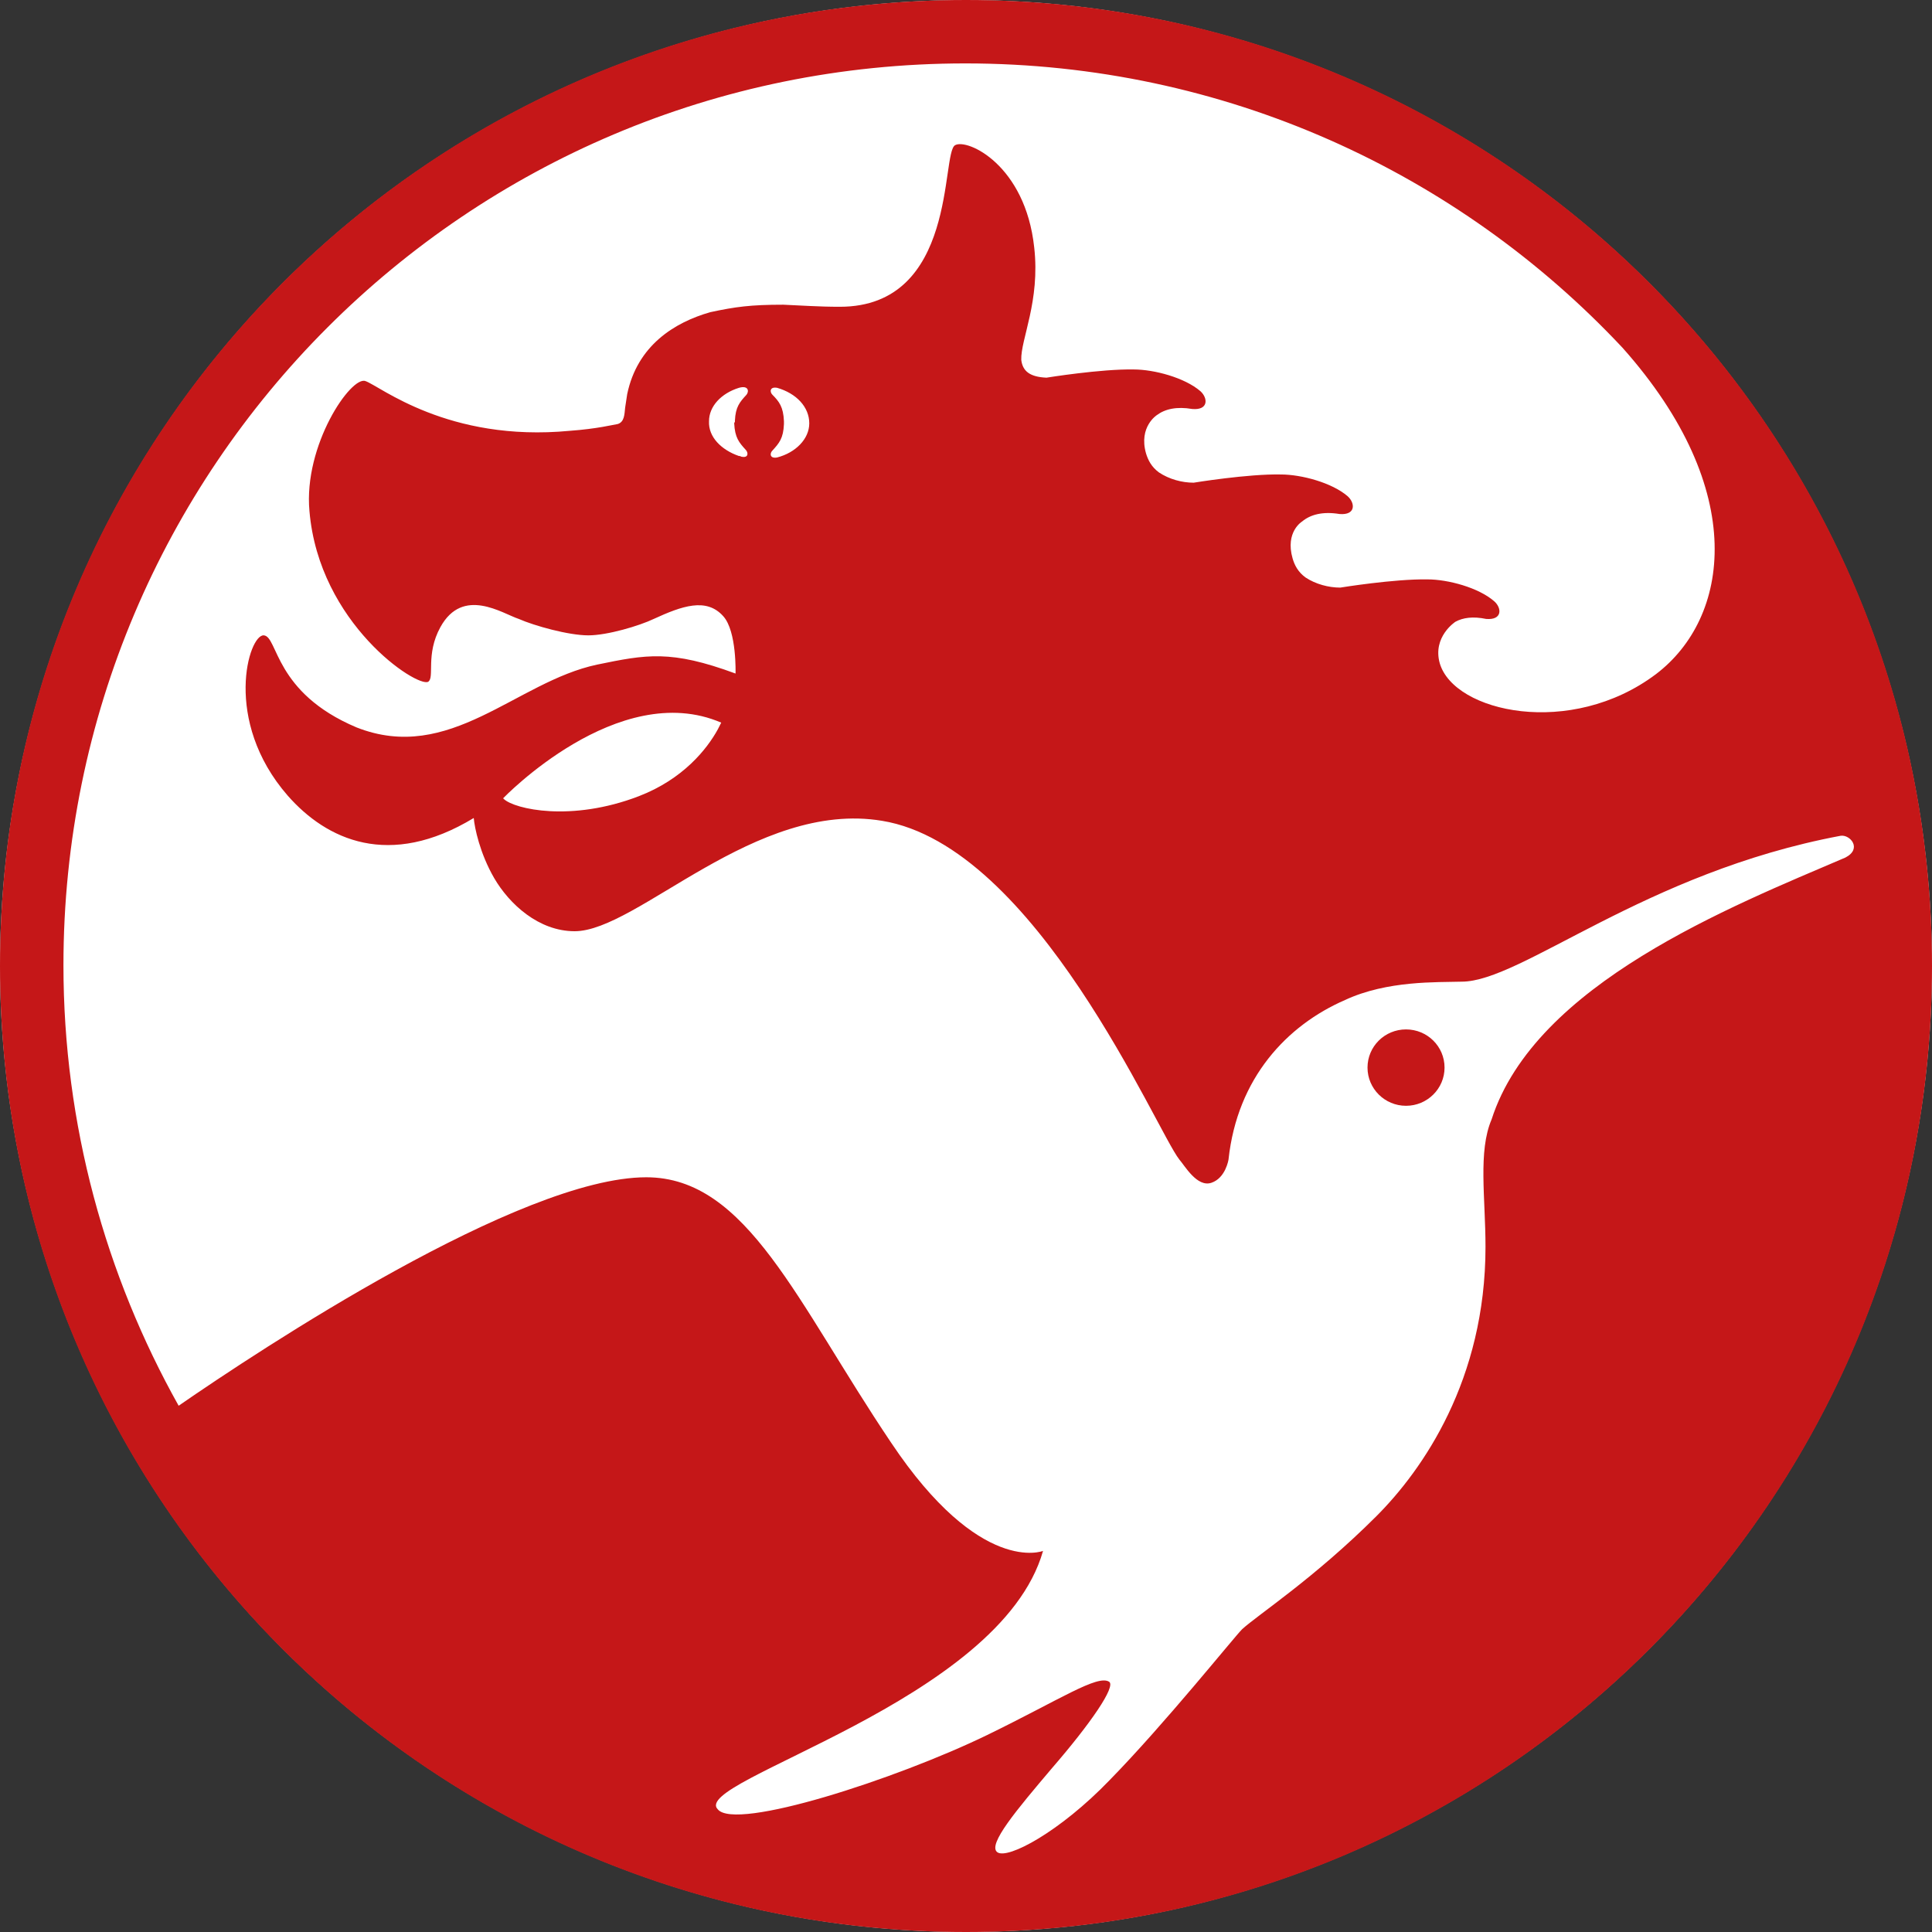 <svg width="56" height="56" viewBox="0 0 56 56" fill="none" xmlns="http://www.w3.org/2000/svg">
<rect x="0" y="0" width="56" height="56" fill="#333333" stroke="none"/>
<g clip-path="url(#clip0_1087_91)">
<circle cx="28" cy="28" r="27.562" fill="white" stroke="#EAEAEA" stroke-width="0.875"/>
<path fill-rule="evenodd" clip-rule="evenodd" d="M28 56C12.517 56 0 43.485 0 28C0 12.515 12.517 0 28 0C43.483 0 56 12.515 56 28C56 43.485 43.483 56 28 56ZM53.353 24.225C47.661 25.293 44.103 28.454 42.367 28.454C41.654 28.476 40.212 28.415 38.986 28.986C37.306 29.717 35.864 31.24 35.609 33.61C35.609 33.61 35.527 34.146 35.112 34.284C34.698 34.422 34.343 33.791 34.184 33.61C33.514 32.762 30.034 24.523 25.569 23.792C21.894 23.178 18.474 26.992 16.656 26.992C15.611 26.992 14.76 26.201 14.324 25.452C13.91 24.739 13.754 23.987 13.732 23.71C11.284 25.193 9.466 24.345 8.339 23.061C6.443 20.886 7.212 18.377 7.648 18.416C8.062 18.455 7.945 20.076 10.334 21.084C13.041 22.152 14.959 19.761 17.308 19.264C18.733 18.97 19.445 18.831 21.32 19.523C21.32 19.523 21.359 18.299 20.965 17.862C20.473 17.309 19.761 17.568 18.949 17.94C18.534 18.139 17.606 18.416 17.053 18.416C16.479 18.416 15.49 18.139 15.037 17.94C14.562 17.784 13.417 16.993 12.765 18.178C12.329 18.97 12.605 19.64 12.411 19.761C12.092 19.938 9.249 18.079 8.97 14.818C8.792 12.902 10.178 10.886 10.593 11.046C11.007 11.184 12.981 12.824 16.518 12.487C17.308 12.43 17.783 12.309 17.904 12.291C18.099 12.231 18.099 12.015 18.12 11.816C18.141 11.678 18.159 11.56 18.18 11.422C18.474 10.017 19.544 9.346 20.59 9.048C21.32 8.892 21.756 8.832 22.706 8.832C23.219 8.853 23.712 8.892 24.343 8.892C27.763 8.892 27.27 4.425 27.685 4.208C28.039 4.01 29.719 4.78 29.977 7.171C30.155 8.732 29.581 9.84 29.602 10.432C29.641 10.748 29.836 10.925 30.332 10.947C30.332 10.947 31.912 10.691 32.862 10.709C33.454 10.709 34.343 10.947 34.797 11.341C35.013 11.539 35.035 11.894 34.56 11.855C34.106 11.777 33.769 11.855 33.532 12.032C33.532 12.032 33 12.37 33.217 13.139C33.277 13.338 33.376 13.533 33.592 13.693C33.89 13.892 34.262 13.991 34.599 13.991C34.599 13.991 36.179 13.732 37.129 13.753C37.721 13.753 38.61 13.991 39.064 14.385C39.284 14.584 39.301 14.938 38.827 14.899C38.334 14.818 37.98 14.917 37.742 15.116C37.742 15.116 37.246 15.414 37.466 16.184C37.522 16.379 37.622 16.578 37.841 16.738C38.135 16.933 38.511 17.032 38.848 17.032C38.848 17.032 40.411 16.777 41.378 16.794C41.97 16.794 42.859 17.032 43.313 17.43C43.533 17.625 43.55 17.98 43.076 17.94C42.7 17.862 42.406 17.901 42.186 18.022C42.186 18.022 41.516 18.455 41.732 19.225C42.147 20.648 45.528 21.4 47.998 19.541C50.131 17.923 50.723 14.225 47.027 10.077C42.268 5 35.488 1.838 27.979 1.838C13.534 1.838 1.839 13.533 1.839 27.979C1.839 32.602 3.062 36.97 5.178 40.746C7.527 39.124 15.076 34.124 18.733 34.124C21.657 34.124 23.099 37.761 25.828 41.814C28.415 45.685 30.233 44.954 30.233 44.954C28.989 49.34 19.977 51.614 20.806 52.445C21.32 53.076 25.966 51.575 28.613 50.291C30.725 49.262 31.813 48.531 32.15 48.747C32.348 48.886 31.615 49.954 30.488 51.256C29.481 52.445 28.613 53.47 28.907 53.687C29.205 53.907 30.725 53.094 32.168 51.593C33.752 49.975 35.765 47.463 36.002 47.225C36.477 46.792 38.096 45.745 39.897 43.946C41.24 42.601 43.058 39.993 43.058 36.14C43.058 34.717 42.838 33.376 43.235 32.446C44.5 28.515 50.17 26.279 53.491 24.856C53.983 24.601 53.629 24.186 53.353 24.225ZM22.723 12.291C22.706 12.707 22.585 12.845 22.387 13.062C22.309 13.139 22.309 13.299 22.525 13.26C23.06 13.122 23.457 12.724 23.457 12.27C23.457 11.795 23.081 11.401 22.525 11.241C22.309 11.202 22.309 11.362 22.387 11.44C22.585 11.639 22.706 11.795 22.723 12.21C22.723 12.231 22.723 12.249 22.723 12.291ZM21.302 12.231V12.192C21.32 11.795 21.44 11.656 21.639 11.44C21.717 11.341 21.695 11.163 21.419 11.241C20.905 11.401 20.551 11.777 20.551 12.21C20.53 12.664 20.905 13.04 21.419 13.218C21.44 13.218 21.44 13.218 21.44 13.218C21.458 13.218 21.479 13.239 21.501 13.239C21.695 13.278 21.695 13.122 21.617 13.04C21.419 12.824 21.302 12.685 21.281 12.27C21.281 12.27 21.281 12.249 21.302 12.231ZM20.905 20.946C17.921 19.661 14.583 23.139 14.583 23.139L14.604 23.16C14.92 23.455 16.56 23.831 18.517 23.078C19.799 22.585 20.491 21.716 20.806 21.141C20.866 21.024 20.905 20.946 20.905 20.946ZM40.754 32.052C40.138 32.052 39.638 31.555 39.638 30.945C39.638 30.331 40.138 29.838 40.754 29.838C41.371 29.838 41.871 30.331 41.871 30.945C41.871 31.555 41.371 32.052 40.754 32.052Z" fill="#C51718"/>
</g>
<defs>
<clipPath id="clip0_1087_91">
<rect width="56" height="56" fill="white"/>
</clipPath>
</defs>
</svg>
